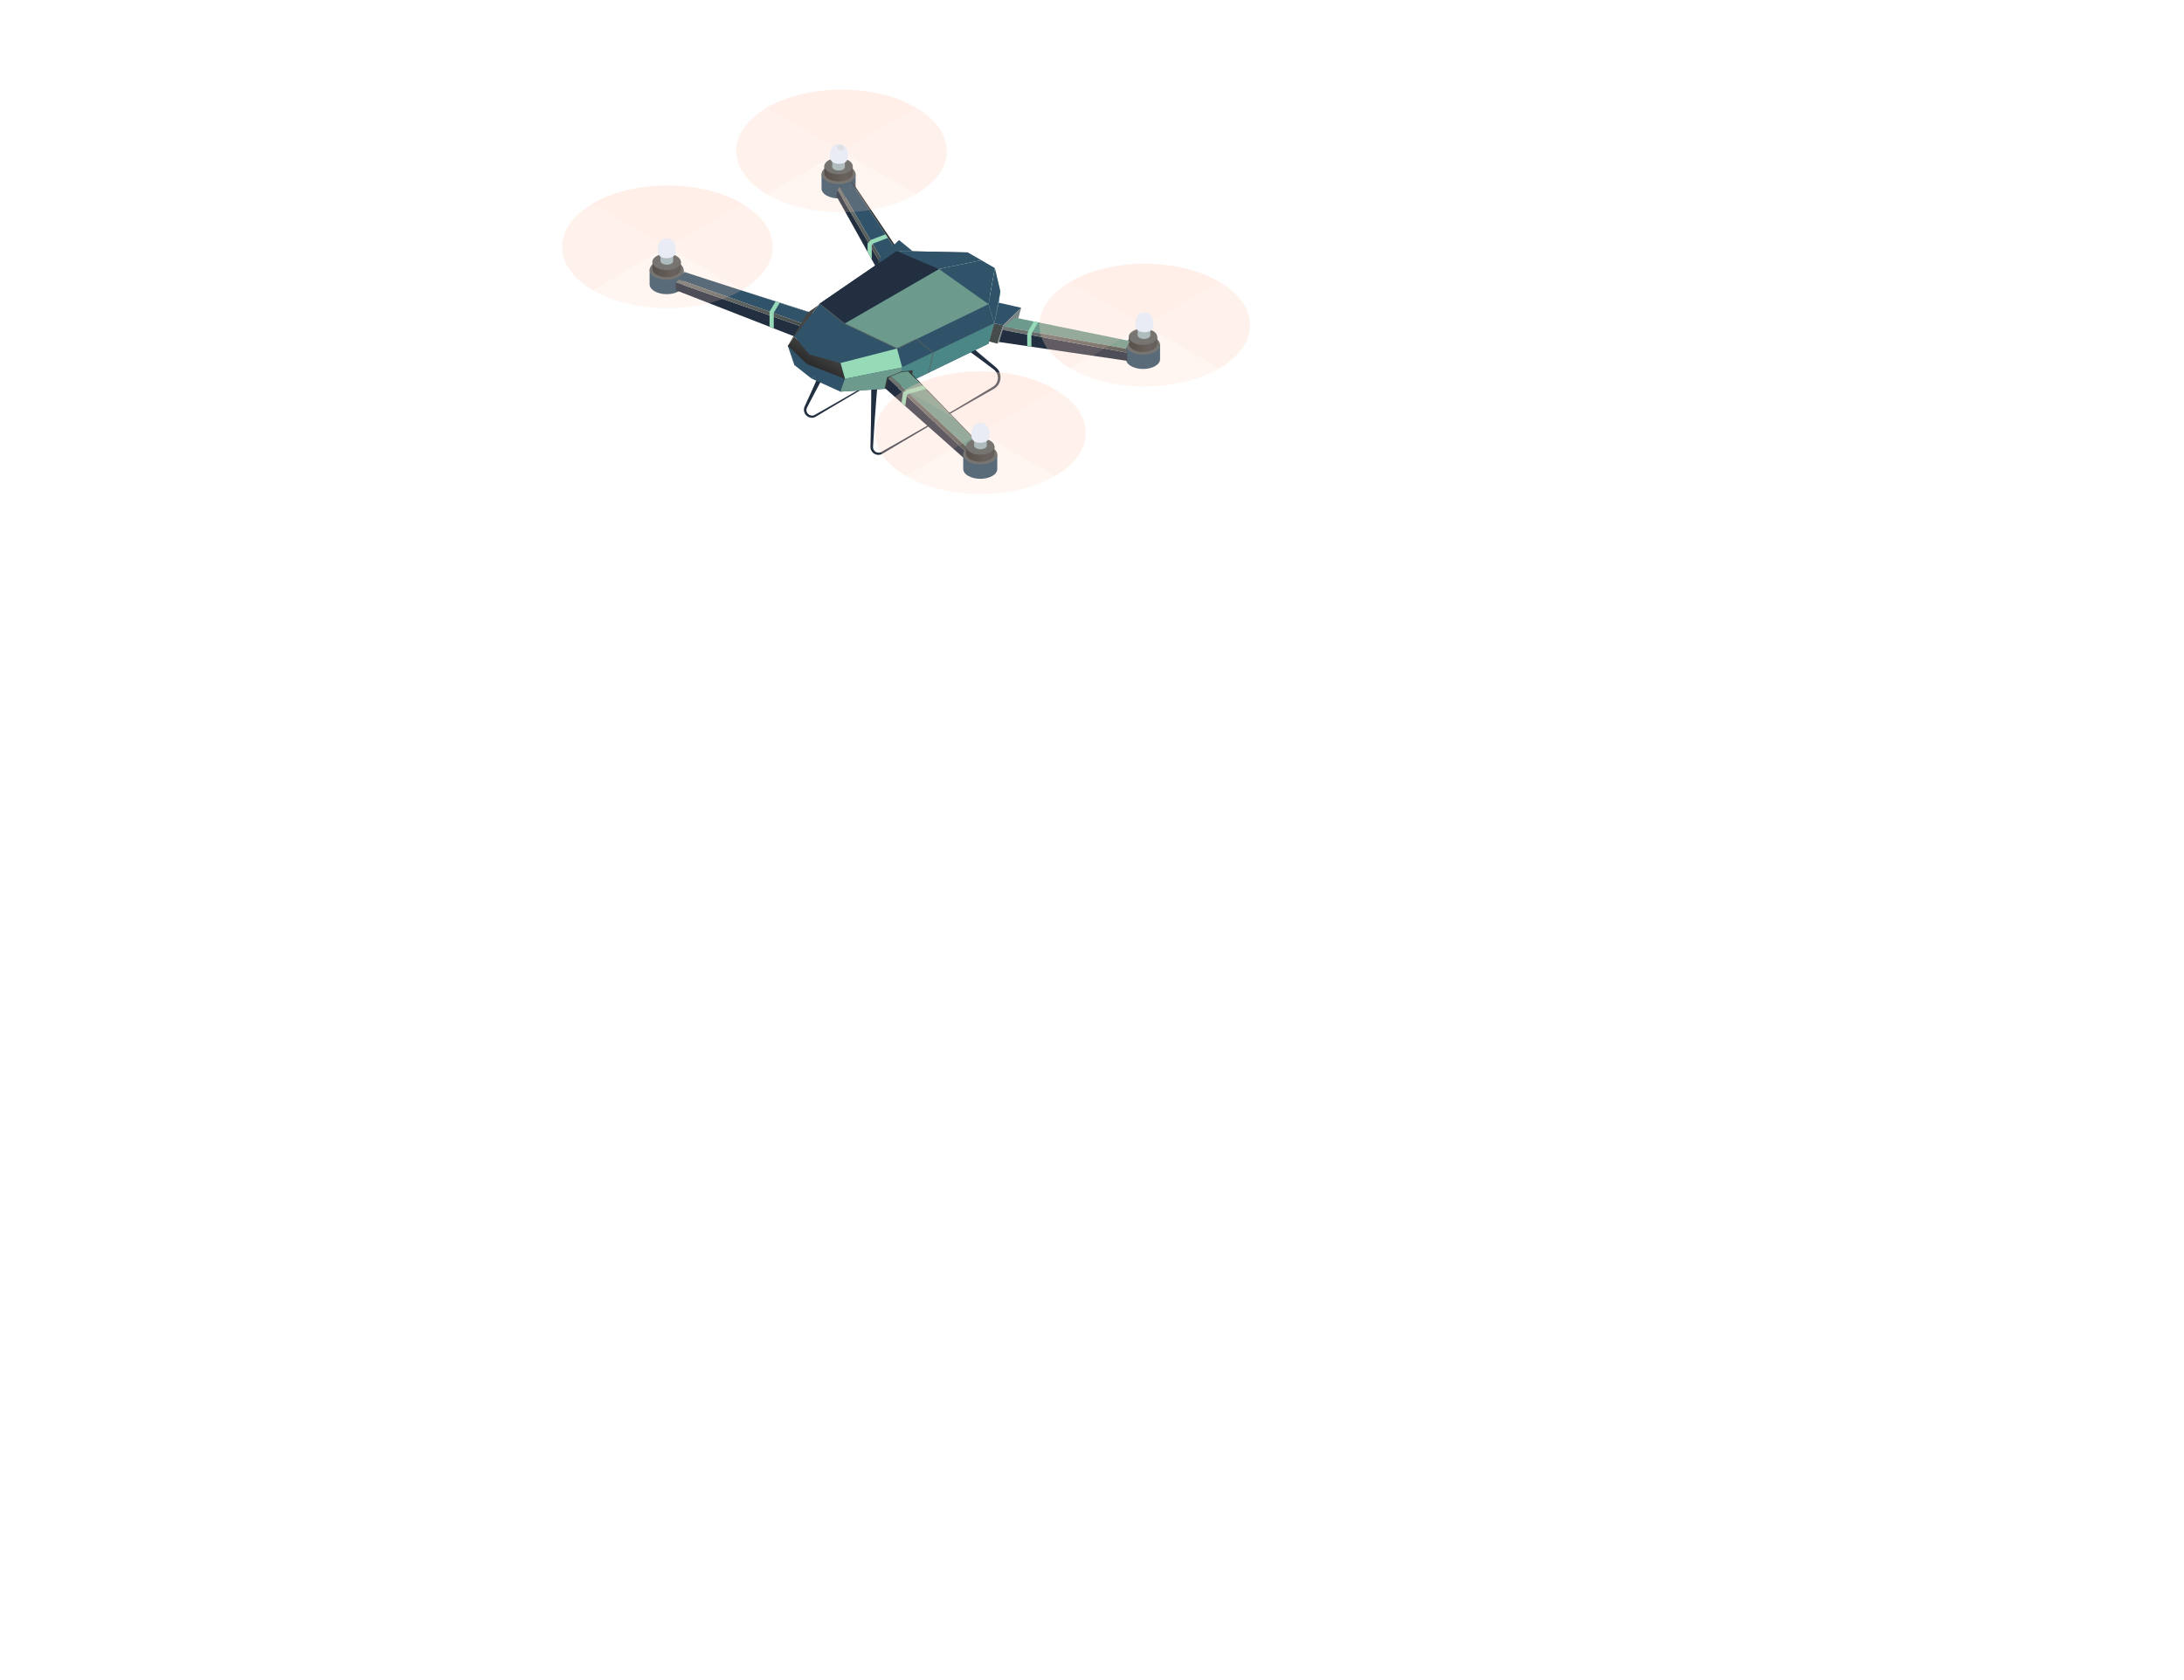 <?xml version="1.0" encoding="UTF-8"?>
<!-- Generator: Adobe Illustrator 24.1.2, SVG Export Plug-In . SVG Version: 6.00 Build 0)  -->
<svg xmlns="http://www.w3.org/2000/svg" xmlns:xlink="http://www.w3.org/1999/xlink" version="1.1" id="Layer_1" x="0px" y="0px" viewBox="0 0 900.38 692.72" style="enable-background:new 0 0 900.38 692.72;" xml:space="preserve">
<style type="text/css">
	.st0{fill:#222F40;}
	.st1{fill:#31536A;}
	.st2{fill:#576061;}
	.st3{fill:url(#SVGID_1_);}
	.st4{fill:url(#SVGID_2_);}
	.st5{fill:url(#SVGID_3_);}
	.st6{enable-background:new    ;}
	.st7{fill:#323636;}
	.st8{fill:#333738;}
	.st9{fill:#596061;}
	.st10{fill:#4E5455;}
	.st11{fill:url(#SVGID_4_);}
	.st12{fill:#434544;}
	.st13{fill:#484E4E;}
	.st14{fill:#353A3A;}
	.st15{fill:url(#SVGID_5_);}
	.st16{fill:#444645;}
	.st17{fill:#6C9B8D;}
	.st18{fill:#97DAB7;}
	.st19{fill:url(#SVGID_6_);}
	.st20{fill:url(#SVGID_7_);}
	.st21{fill:#4C8787;}
	.st22{fill:#393B3A;}
	.st23{fill:#515859;}
	.st24{fill:url(#SVGID_8_);}
	.st25{fill:#464C4C;}
	.st26{fill:#7C8687;}
	.st27{fill:#323737;}
	.st28{fill:url(#SVGID_9_);}
	.st29{fill:url(#SVGID_10_);}
	.st30{fill:#9CB8BD;}
	.st31{opacity:0.2;}
	.st32{fill:#FFD4C0;}
	.st33{opacity:0.5;fill:#FFD4C0;enable-background:new    ;}
	.st34{fill:#E9ECF5;}
	.st35{fill:#E0E0E0;}
</style>
<g id="Buildings">
	<g id="Bg_lines">
	</g>
</g>
<g id="Drone">
	<g>
		<path class="st0" d="M362.74,147.99c-0.59,5.62-1.07,11.25-1.5,16.88c-0.46,5.63-0.84,11.26-1.17,16.89l-0.13,2.11    c-0.03,0.38-0.03,0.62,0.02,0.92c0.07,0.28,0.16,0.55,0.33,0.79c0.64,1,2.07,1.35,3.12,0.7l7.36-4.18l14.67-8.44    c4.86-2.87,9.74-5.7,14.57-8.61l7.26-4.35l1.82-1.09c0.58-0.35,1.07-0.74,1.45-1.26c0.76-1.02,1.02-2.37,0.74-3.59    c-0.14-0.61-0.4-1.19-0.79-1.67c-0.38-0.49-0.87-0.85-1.46-1.29l-3.39-2.54c-2.25-1.7-4.53-3.36-6.81-5.03    c-4.55-3.34-9.13-6.64-13.79-9.85l2.27-2.87c4.2,3.78,8.48,7.47,12.79,11.12c2.15,1.83,4.3,3.66,6.47,5.46l3.25,2.71    c0.52,0.42,1.16,0.93,1.63,1.58c0.47,0.64,0.78,1.39,0.92,2.16c0.3,1.54-0.09,3.19-1.06,4.41c-0.48,0.61-1.12,1.1-1.76,1.46    l-1.84,1.04l-7.36,4.18c-4.91,2.78-9.78,5.63-14.67,8.44l-14.57,8.61l-7.26,4.35c-0.67,0.41-1.55,0.61-2.36,0.43    c-0.81-0.16-1.54-0.64-2.03-1.32c-0.25-0.33-0.41-0.73-0.52-1.13c-0.1-0.4-0.1-0.87-0.08-1.19l0.05-2.12    c0.14-5.64,0.23-11.28,0.25-16.93c0.05-5.64,0.04-11.29-0.08-16.94L362.74,147.99z"></path>
		<path class="st0" d="M346.23,143.32c-4.64,7.87-8.96,15.9-13.16,23.99l-0.38,0.75c-0.1,0.21-0.18,0.43-0.21,0.66    c-0.07,0.45,0.01,0.93,0.23,1.34c0.44,0.84,1.43,1.4,2.37,1.25c0.48-0.05,0.89-0.31,1.41-0.61l1.49-0.84l2.98-1.68l11.85-6.81    c7.86-4.61,15.68-9.29,23.45-14.04c0.96-0.59,1.97-1.19,2.89-1.78c0.82-0.56,1.42-1.4,1.67-2.33c0.27-0.93,0.18-1.94-0.22-2.79    c-0.21-0.42-0.46-0.81-0.8-1.13l-1.21-1.17c-3.3-3.15-6.64-6.25-10.05-9.3l2.64-2.53c2.9,3.53,5.86,7,8.87,10.43    c0.38,0.44,0.74,0.83,1.14,1.31c0.45,0.51,0.77,1.11,1.02,1.74c0.46,1.26,0.49,2.66,0.04,3.9c-0.42,1.24-1.3,2.32-2.41,2.97    l-3.01,1.68c-7.97,4.42-15.89,8.92-23.77,13.49l-11.76,6.96l-2.93,1.76l-1.46,0.88c-0.26,0.15-0.46,0.29-0.76,0.45    c-0.29,0.15-0.6,0.26-0.93,0.31c-1.32,0.25-2.71-0.47-3.36-1.63c-0.34-0.58-0.49-1.27-0.42-1.95c0.03-0.34,0.13-0.67,0.26-0.98    l0.36-0.79c3.81-8.28,7.52-16.61,10.89-25.1L346.23,143.32z"></path>
		<g>
			<path class="st1" d="M281.85,117.23C281.85,117.22,281.85,117.22,281.85,117.23v-5.9l-14.04-0.22V117h0.01     c-0.09,1.1,0.59,2.23,2.06,3.08c2.75,1.59,7.2,1.6,9.93,0.02c1.36-0.78,2.04-1.81,2.04-2.84l0,0V117.23z"></path>
			
				<ellipse transform="matrix(5.426533e-03 -1 1 5.426533e-03 162.022 385.534)" class="st2" cx="274.83" cy="111.32" rx="4.05" ry="7.02"></ellipse>
			
				<linearGradient id="SVGID_1_" gradientUnits="userSpaceOnUse" x1="268.973" y1="582.972" x2="280.69" y2="582.972" gradientTransform="matrix(1 0 0 -1 0 694)">
				<stop offset="0.044" style="stop-color:#313332"></stop>
				<stop offset="0.753" style="stop-color:#464847"></stop>
				<stop offset="1" style="stop-color:#404241"></stop>
			</linearGradient>
			<path class="st3" d="M280.69,110.91v-0.01v-2.94l-11.71-0.18v2.93l0,0c-0.08,0.92,0.5,1.86,1.72,2.57c2.29,1.32,6,1.33,8.29,0.01     C280.12,112.64,280.69,111.78,280.69,110.91L280.69,110.91L280.69,110.91L280.69,110.91z"></path>
			
				<ellipse transform="matrix(5.424956e-03 -1 1 5.424956e-03 165.383 382.192)" class="st2" cx="274.83" cy="107.95" rx="3.38" ry="5.86"></ellipse>
		</g>
		<g>
			<path class="st1" d="M478.25,148.06L478.25,148.06v-5.9l-14.04-0.22v5.89h0.01c-0.09,1.1,0.59,2.23,2.06,3.08     c2.75,1.59,7.2,1.6,9.93,0.02c1.36-0.78,2.04-1.81,2.04-2.84l0,0V148.06z"></path>
			<path class="st2" d="M476.21,145.03c-2.73,1.58-7.18,1.57-9.93-0.02c-2.75-1.59-2.76-4.16-0.03-5.73     c2.73-1.58,7.18-1.57,9.93,0.02C478.93,140.89,478.94,143.45,476.21,145.03z"></path>
			
				<linearGradient id="SVGID_2_" gradientUnits="userSpaceOnUse" x1="465.363" y1="552.141" x2="477.08" y2="552.141" gradientTransform="matrix(1 0 0 -1 0 694)">
				<stop offset="0.044" style="stop-color:#313332"></stop>
				<stop offset="0.753" style="stop-color:#464847"></stop>
				<stop offset="1" style="stop-color:#404241"></stop>
			</linearGradient>
			<path class="st4" d="M477.08,141.74L477.08,141.74v-2.95l-11.71-0.18v2.93l0,0c-0.08,0.92,0.5,1.86,1.72,2.57     c2.3,1.33,6,1.33,8.29,0.01c1.13-0.65,1.7-1.51,1.7-2.37l0,0L477.08,141.74L477.08,141.74z"></path>
			<path class="st2" d="M475.38,141.2c-2.28,1.32-5.99,1.31-8.29-0.01c-2.3-1.32-2.31-3.47-0.03-4.78c2.28-1.32,5.99-1.31,8.29,0.01     C477.65,137.74,477.66,139.88,475.38,141.2z"></path>
		</g>
		<g>
			<path class="st1" d="M352.73,77.75L352.73,77.75v-5.9l-14.04-0.22v5.89h0.01c-0.09,1.1,0.59,2.23,2.06,3.08     c2.75,1.59,7.2,1.6,9.93,0.02c1.36-0.78,2.04-1.81,2.04-2.84l0,0V77.75z"></path>
			
				<ellipse transform="matrix(5.425396e-03 -1 1 5.425396e-03 271.998 417.153)" class="st2" cx="345.71" cy="71.84" rx="4.05" ry="7.02"></ellipse>
			
				<linearGradient id="SVGID_3_" gradientUnits="userSpaceOnUse" x1="339.843" y1="622.442" x2="351.56" y2="622.442" gradientTransform="matrix(1 0 0 -1 0 694)">
				<stop offset="0.044" style="stop-color:#313332"></stop>
				<stop offset="0.753" style="stop-color:#464847"></stop>
				<stop offset="1" style="stop-color:#404241"></stop>
			</linearGradient>
			<path class="st5" d="M351.56,71.44v-0.01v-2.94l-11.71-0.18v2.93l0,0c-0.08,0.92,0.5,1.86,1.72,2.57c2.29,1.32,6,1.33,8.29,0.01     C350.99,73.17,351.56,72.31,351.56,71.44L351.56,71.44L351.56,71.44L351.56,71.44z"></path>
			<path class="st2" d="M349.86,70.89c-2.28,1.32-5.99,1.31-8.29-0.01c-2.3-1.33-2.31-3.47-0.03-4.78c2.28-1.32,5.99-1.31,8.29,0.01     S352.14,69.57,349.86,70.89z"></path>
		</g>
		<g>
			<g class="st6">
				<g>
					<polygon class="st7" points="346.08,77.01 345.31,78.38 351.32,74.98 350.85,75.21      "></polygon>
				</g>
				<g>
					<polygon class="st8" points="350.85,75.21 351.32,74.98 372.85,106.86 371.24,105.9      "></polygon>
				</g>
				<g>
					<polygon class="st1" points="371.24,105.9 364.39,108.48 359.81,100.61 358.89,99.03 346.08,77.01 350.85,75.21 365.06,96.59        366.04,98.07      "></polygon>
				</g>
				<g>
					<polygon class="st9" points="371.24,105.9 372.85,106.86 363.96,110.21 364.39,108.49      "></polygon>
				</g>
				<g>
					<polygon class="st0" points="364.14,115.48 359.39,106.96 357.66,103.85 344.78,80.74 345.31,78.38 358,100.04 359.39,102.41        363.96,110.21      "></polygon>
				</g>
				<g>
					<polygon class="st10" points="372.85,106.86 373.03,110.09 364.14,113.44 363.96,110.21      "></polygon>
				</g>
				<g>
					
						<linearGradient id="SVGID_4_" gradientUnits="userSpaceOnUse" x1="345.31" y1="600.39" x2="364.39" y2="600.39" gradientTransform="matrix(1 0 0 -1 0 694)">
						<stop offset="0" style="stop-color:#737875"></stop>
						<stop offset="1" style="stop-color:#474D4A"></stop>
					</linearGradient>
					<polygon class="st11" points="364.39,108.49 363.96,110.21 345.31,78.38 346.08,77.01      "></polygon>
				</g>
			</g>
		</g>
		<polygon class="st12" points="362.03,107.2 362.03,113.44 364.98,113.44 362.88,108.06   "></polygon>
		<g>
			<g class="st6">
				<g>
					<polygon class="st7" points="282.14,112.14 281.55,112 335.93,129.36 334.41,129.01      "></polygon>
				</g>
				<g>
					<polygon class="st1" points="334.41,129.01 331.32,133.49 318.99,129.11 317.26,128.49 279.99,115.25 282.14,112.14        319.75,124.28 321.45,124.83      "></polygon>
				</g>
				<g>
					<polygon class="st13" points="334.41,129.01 335.93,129.36 331.93,135.16 331.32,133.49      "></polygon>
				</g>
				<g>
					<polygon class="st0" points="332.03,140.46 318.99,135.38 317.26,134.71 278.63,119.65 278.53,116.38 317.26,130        318.99,130.61 331.93,135.16      "></polygon>
				</g>
				<g>
					<polygon class="st14" points="335.93,129.36 336.03,132.63 332.03,138.43 331.93,135.16      "></polygon>
				</g>
				<g>
					
						<linearGradient id="SVGID_5_" gradientUnits="userSpaceOnUse" x1="278.53" y1="568.795" x2="331.93" y2="568.795" gradientTransform="matrix(1 0 0 -1 0 694)">
						<stop offset="0" style="stop-color:#737875"></stop>
						<stop offset="1" style="stop-color:#474D4A"></stop>
					</linearGradient>
					<polygon class="st15" points="331.32,133.49 331.93,135.16 278.53,116.38 279.99,115.25      "></polygon>
				</g>
			</g>
		</g>
		<polygon class="st1" points="398.99,113.51 369.56,112.91 324.78,142.57 327.49,150.5 334.53,156.04 404.57,116.74   "></polygon>
		<polygon class="st1" points="411.73,124.99 412.4,120.08 342.06,150.96 334.53,156.04 346.47,161.46 369.81,159.96 407.52,141.67     409.9,133.32   "></polygon>
		<polygon class="st16" points="398.99,104.06 390.94,105.34 369.56,103.46 364.33,107.01 332.91,128.93 324.78,142.57     327.49,138.71 337.88,125.23 369.56,103.46   "></polygon>
		<polygon class="st1" points="398.99,104.06 369.56,103.46 337.88,125.23 327.49,138.71 333.66,146.11 387.09,110.9 404.57,107.28       "></polygon>
		<polygon class="st1" points="410.15,110.51 404.57,107.28 387.09,110.9 348.14,133.39 333.66,146.11 346.47,149.66 369.81,143.67     407.52,125.38   "></polygon>
		<polygon class="st17" points="407.52,125.38 387.09,110.9 348.14,133.39 369.81,143.67   "></polygon>
		<polygon class="st0" points="369.56,103.46 387.09,110.9 348.14,133.39 337.88,125.23   "></polygon>
		<polygon class="st18" points="410.15,110.51 412.4,120.08 409.9,133.32 371.93,151.46 348.32,156.16 346.47,149.66 369.81,143.67     407.52,125.38   "></polygon>
		<polygon class="st1" points="369.81,143.67 371.93,151.46 409.9,133.32 407.52,125.38   "></polygon>
		
			<linearGradient id="SVGID_6_" gradientUnits="userSpaceOnUse" x1="331.768" y1="552.82" x2="328.141" y2="546.538" gradientTransform="matrix(1 0 0 -1 0 694)">
			<stop offset="0" style="stop-color:#404040"></stop>
			<stop offset="1" style="stop-color:#292929"></stop>
		</linearGradient>
		<polygon class="st19" points="324.78,142.57 332.78,150.14 333.66,146.11 327.49,138.71   "></polygon>
		
			<linearGradient id="SVGID_7_" gradientUnits="userSpaceOnUse" x1="342.999" y1="546.344" x2="339.368" y2="540.056" gradientTransform="matrix(1 0 0 -1 0 694)">
			<stop offset="0" style="stop-color:#404040"></stop>
			<stop offset="1" style="stop-color:#292929"></stop>
		</linearGradient>
		<polygon class="st20" points="346.47,149.66 333.66,146.11 332.78,150.14 348.32,156.16   "></polygon>
		<polygon class="st21" points="371.93,151.46 369.81,159.96 407.52,141.67 409.9,133.32   "></polygon>
		<polygon class="st17" points="348.32,156.16 346.47,161.46 369.81,159.96 371.93,151.46   "></polygon>
		<polygon class="st22" points="364.67,160.29 365.71,155.54 371.51,153.17 376.29,152.65 375.71,157.1 369.81,159.96   "></polygon>
		<g>
			<g class="st6">
				<g>
					<polygon class="st8" points="405.59,184.77 404.12,183.65 381.51,160.45 380.11,159.02 374.38,153.14 375.28,153.46        380.54,158.89 382.22,160.63      "></polygon>
				</g>
				<g>
					<polygon class="st7" points="405.6,188.14 404.13,188.57 399.13,189.84 398.56,189.92      "></polygon>
				</g>
				<g>
					<polygon class="st17" points="374.38,153.14 404.12,183.65 399.12,184.91 367.29,155.12 371.53,153.43      "></polygon>
				</g>
				<g>
					<polygon class="st23" points="405.59,184.77 405.6,188.14 398.56,189.92 398.55,186.55      "></polygon>
				</g>
				<g>
					<polygon class="st0" points="398.56,189.92 373.19,167.41 371.64,166.04 365.13,160.26 366.06,155.97 372.31,161.85        373.81,163.26 398.55,186.55      "></polygon>
				</g>
				<g>
					
						<linearGradient id="SVGID_8_" gradientUnits="userSpaceOnUse" x1="366.06" y1="523.165" x2="399.12" y2="523.165" gradientTransform="matrix(1 0 0 -1 0 694)">
						<stop offset="0" style="stop-color:#737875"></stop>
						<stop offset="1" style="stop-color:#474D4A"></stop>
					</linearGradient>
					<polygon class="st24" points="399.12,184.91 398.55,186.55 366.06,155.97 367.29,155.12      "></polygon>
				</g>
				<g>
					<polygon class="st9" points="404.12,183.65 405.59,184.77 398.55,186.55 399.12,184.91      "></polygon>
				</g>
			</g>
		</g>
		<polygon class="st25" points="409.68,134.09 407.78,140.77 411.13,141.68 413.58,134.09 409.9,133.32   "></polygon>
		<polygon class="st1" points="413.58,134.09 421.02,126.88 411.75,124.78 409.9,133.32   "></polygon>
		<polygon class="st26" points="421.02,126.88 418.73,135.04 411.13,141.68 413.58,134.09   "></polygon>
		<g>
			<g class="st6">
				<g>
					<polygon class="st27" points="464.7,148.75 464.16,148.61 414.87,139.81 413.35,139.35      "></polygon>
				</g>
				<g>
					<polygon class="st17" points="465.74,140.58 464.22,143.76 425.7,136.81 423.9,136.49 413.84,134.68 418.57,130.95        426.18,132.51 427.96,132.87      "></polygon>
				</g>
				<g>
					<polygon class="st0" points="464.75,145.41 464.7,148.75 425.21,142.95 423.48,142.69 411.91,140.99 413.39,136.02        423.53,137.88 425.24,138.19      "></polygon>
				</g>
				<g>
					
						<linearGradient id="SVGID_9_" gradientUnits="userSpaceOnUse" x1="413.39" y1="553.955" x2="464.75" y2="553.955" gradientTransform="matrix(1 0 0 -1 0 694)">
						<stop offset="0" style="stop-color:#737875"></stop>
						<stop offset="1" style="stop-color:#474D4A"></stop>
					</linearGradient>
					<polygon class="st28" points="464.22,143.76 464.75,145.41 413.39,136.02 413.84,134.68      "></polygon>
				</g>
			</g>
		</g>
		<g>
			<path class="st1" d="M411.14,193.34C411.14,193.34,411.14,193.33,411.14,193.34v-5.9l-14.04-0.22v5.89h0.01     c-0.09,1.1,0.59,2.23,2.06,3.08c2.75,1.59,7.2,1.6,9.93,0.02c1.36-0.78,2.04-1.81,2.04-2.84l0,0V193.34z"></path>
			
				<ellipse transform="matrix(5.426993e-03 -1 1 5.426993e-03 214.508 590.527)" class="st2" cx="404.12" cy="187.43" rx="4.05" ry="7.02"></ellipse>
			
				<linearGradient id="SVGID_10_" gradientUnits="userSpaceOnUse" x1="398.253" y1="506.863" x2="409.97" y2="506.863" gradientTransform="matrix(1 0 0 -1 0 694)">
				<stop offset="0.044" style="stop-color:#313332"></stop>
				<stop offset="0.753" style="stop-color:#464847"></stop>
				<stop offset="1" style="stop-color:#404241"></stop>
			</linearGradient>
			<path class="st29" d="M409.97,187.02L409.97,187.02v-2.95l-11.71-0.18v2.93l0,0c-0.08,0.92,0.5,1.86,1.72,2.57     c2.3,1.32,6,1.33,8.29,0.01c1.13-0.65,1.7-1.51,1.7-2.37l0,0L409.97,187.02L409.97,187.02z"></path>
			
				<ellipse transform="matrix(5.424852e-03 -1 1 5.424852e-03 217.86 587.175)" class="st2" cx="404.11" cy="184.07" rx="3.38" ry="5.86"></ellipse>
		</g>
		<g>
			<polygon class="st2" points="383.03,153.65 382.75,153.59 384.55,145.41 377.81,139.95 369.81,143.83 369.75,143.8      348.07,133.52 337.79,125.34 337.97,125.12 348.23,133.27 369.81,143.51 377.85,139.61 377.92,139.67 384.88,145.3    "></polygon>
		</g>
		<polygon class="st1" points="362.88,108.06 362.03,107.2 370.63,98.95 376.29,103.6 369.56,103.46   "></polygon>
		<g>
			<polygon class="st18" points="382.22,160.63 381.51,160.45 381.46,160.44 374.66,162.35 373.86,162.89 373.81,163.26      373.19,167.41 371.64,166.04 372.26,161.89 372.31,161.85 373.92,160.76 380.11,159.02 380.54,158.89    "></polygon>
		</g>
		<g>
			<polygon class="st18" points="321.45,124.83 318.99,128.93 318.99,135.38 317.26,134.71 317.26,128.45 319.75,124.28    "></polygon>
		</g>
		<g>
			<polygon class="st18" points="366.04,98.07 360.01,100.38 359.81,100.61 359.39,101.08 359.39,106.96 357.66,103.85      357.66,100.42 358,100.04 358.89,99.03 358.99,98.92 365.06,96.59    "></polygon>
		</g>
		<g>
			<polygon class="st18" points="427.96,132.87 425.7,136.81 425.52,137.13 425.24,138.19 425.21,138.29 425.21,142.95      423.48,142.69 423.48,138.06 423.53,137.88 423.9,136.49 423.9,136.46 426.18,132.51    "></polygon>
		</g>
		<polygon class="st1" points="407.52,125.38 409.9,133.32 412.4,120.08 410.15,110.51   "></polygon>
		<g>
			<path class="st30" d="M348.31,68.8L348.31,68.8v-4.61l-5.21-0.08v4.6l0,0c-0.03,0.41,0.22,0.83,0.77,1.14     c1.02,0.59,2.67,0.59,3.69,0.01C348.06,69.57,348.31,69.19,348.31,68.8L348.31,68.8L348.31,68.8z"></path>
			<g>
				<g class="st31">
					<path class="st32" d="M390.36,62.23c0-13.97-19.44-25.29-43.43-25.29c-12.2,0-23.2,2.94-31.09,7.65l61.76,35.55       C385.48,75.55,390.36,69.22,390.36,62.23z"></path>
					<path class="st33" d="M303.49,62.23c0,13.97,19.45,25.29,43.43,25.29c11.97,0,22.81-2.82,30.67-7.39l-61.76-35.55       C308.21,49.14,303.49,55.36,303.49,62.23z"></path>
				</g>
				<g class="st31">
					<path class="st32" d="M303.49,62.23c0-13.97,19.44-25.29,43.43-25.29c12.2,0,23.2,2.94,31.09,7.65l-61.76,35.55       C308.37,75.55,303.49,69.22,303.49,62.23z"></path>
					<path class="st33" d="M390.36,62.23c0,13.97-19.45,25.29-43.43,25.29c-11.97,0-22.81-2.82-30.67-7.39l61.76-35.55       C385.64,49.14,390.36,55.36,390.36,62.23z"></path>
				</g>
			</g>
			<path class="st34" d="M349.6,64.07c0,0,0.25-4.72-3.79-4.72s-3.69,5.51-3.69,5.51s0.01,2.93,4.43,2.66     C350.02,67.3,349.6,64.07,349.6,64.07z"></path>
		</g>
		<g>
			<path class="st30" d="M474.22,138.22C474.22,138.21,474.22,138.21,474.22,138.22v-4.61l-5.21-0.08v4.6l0,0     c-0.03,0.41,0.22,0.83,0.77,1.14c1.02,0.59,2.67,0.59,3.69,0.01C473.97,138.99,474.22,138.6,474.22,138.22L474.22,138.22     L474.22,138.22z"></path>
			<g>
				<g class="st31">
					<path class="st32" d="M515.39,134.02c0-13.97-19.44-25.29-43.43-25.29c-12.2,0-23.2,2.94-31.09,7.65l61.76,35.55       C510.51,147.34,515.39,141.01,515.39,134.02z"></path>
					<path class="st33" d="M428.52,134.02c0,13.97,19.45,25.29,43.43,25.29c11.97,0,22.81-2.82,30.67-7.39l-61.76-35.55       C433.24,120.93,428.52,127.15,428.52,134.02z"></path>
				</g>
				<g class="st31">
					<path class="st32" d="M428.52,134.02c0-13.97,19.44-25.29,43.43-25.29c12.2,0,23.2,2.94,31.09,7.65l-61.76,35.55       C433.4,147.34,428.52,141.01,428.52,134.02z"></path>
					<path class="st33" d="M515.39,134.02c0,13.97-19.45,25.29-43.43,25.29c-11.97,0-22.81-2.82-30.67-7.39l61.76-35.55       C510.67,120.93,515.39,127.15,515.39,134.02z"></path>
				</g>
			</g>
			<path class="st34" d="M475.51,133.48c0,0,0.25-4.72-3.79-4.72s-3.69,5.51-3.69,5.51s0.01,2.93,4.43,2.66     C475.93,136.72,475.51,133.48,475.51,133.48z"></path>
		</g>
		<g>
			<path class="st30" d="M277.52,107.62L277.52,107.62v-4.61l-5.21-0.08v4.6l0,0c-0.03,0.41,0.22,0.83,0.77,1.14     c1.02,0.59,2.67,0.59,3.69,0.01C277.26,108.39,277.52,108.01,277.52,107.62L277.52,107.62L277.52,107.62z"></path>
			<g>
				<g class="st31">
					<path class="st32" d="M318.57,101.75c0-13.97-19.44-25.29-43.43-25.29c-12.2,0-23.2,2.94-31.09,7.65l61.76,35.55       C313.69,115.08,318.57,108.75,318.57,101.75z"></path>
					<path class="st33" d="M231.7,101.75c0,13.97,19.45,25.29,43.43,25.29c11.97,0,22.81-2.82,30.67-7.39L244.04,84.1       C236.42,88.67,231.7,94.89,231.7,101.75z"></path>
				</g>
				<g class="st31">
					<path class="st32" d="M231.7,101.75c0-13.97,19.44-25.29,43.43-25.29c12.2,0,23.2,2.94,31.09,7.65l-61.76,35.55       C236.58,115.08,231.7,108.75,231.7,101.75z"></path>
					<path class="st33" d="M318.57,101.75c0,13.97-19.45,25.29-43.43,25.29c-11.97,0-22.81-2.82-30.67-7.39l61.76-35.55       C313.85,88.67,318.57,94.89,318.57,101.75z"></path>
				</g>
			</g>
			<g>
				<path class="st34" d="M271.17,102.97c0,0-0.25-4.72,3.79-4.72s3.69,5.51,3.69,5.51s-0.01,2.93-4.43,2.66      C270.76,106.21,271.17,102.97,271.17,102.97z"></path>
			</g>
		</g>
		<g>
			<path class="st30" d="M406.81,183.7L406.81,183.7v-4.61l-5.21-0.08v4.6l0,0c-0.03,0.41,0.22,0.83,0.77,1.14     c1.02,0.59,2.67,0.59,3.69,0.01C406.55,184.47,406.81,184.09,406.81,183.7L406.81,183.7L406.81,183.7z"></path>
			<g>
				<g class="st31">
					<path class="st32" d="M447.63,178.38c0-13.97-19.44-25.29-43.43-25.29c-12.2,0-23.2,2.94-31.09,7.65l61.76,35.55       C442.75,191.71,447.63,185.38,447.63,178.38z"></path>
					<path class="st33" d="M360.77,178.38c0,13.97,19.45,25.29,43.43,25.29c11.97,0,22.81-2.82,30.67-7.39l-61.76-35.55       C365.48,165.3,360.77,171.52,360.77,178.38z"></path>
				</g>
				<g class="st31">
					<path class="st32" d="M360.77,178.38c0-13.97,19.44-25.29,43.43-25.29c12.2,0,23.2,2.94,31.09,7.65l-61.76,35.55       C365.65,191.71,360.77,185.38,360.77,178.38z"></path>
					<path class="st33" d="M447.63,178.38c0,13.97-19.45,25.29-43.43,25.29c-11.97,0-22.81-2.82-30.67-7.39l61.76-35.55       C442.91,165.3,447.63,171.52,447.63,178.38z"></path>
				</g>
			</g>
			<g>
				<path class="st34" d="M400.46,179.05c0,0-0.25-4.72,3.79-4.72s3.69,5.51,3.69,5.51s-0.01,2.93-4.43,2.66      C400.05,182.29,400.46,179.05,400.46,179.05z"></path>
			</g>
		</g>
		<path class="st35" d="M347.9,61.54c-0.28,0.54-1.12,0.67-1.87,0.28s-1.13-1.14-0.85-1.69c0.28-0.54,1.12-0.67,1.87-0.28    C347.81,60.25,348.19,61,347.9,61.54z"></path>
	</g>
</g>
</svg>
